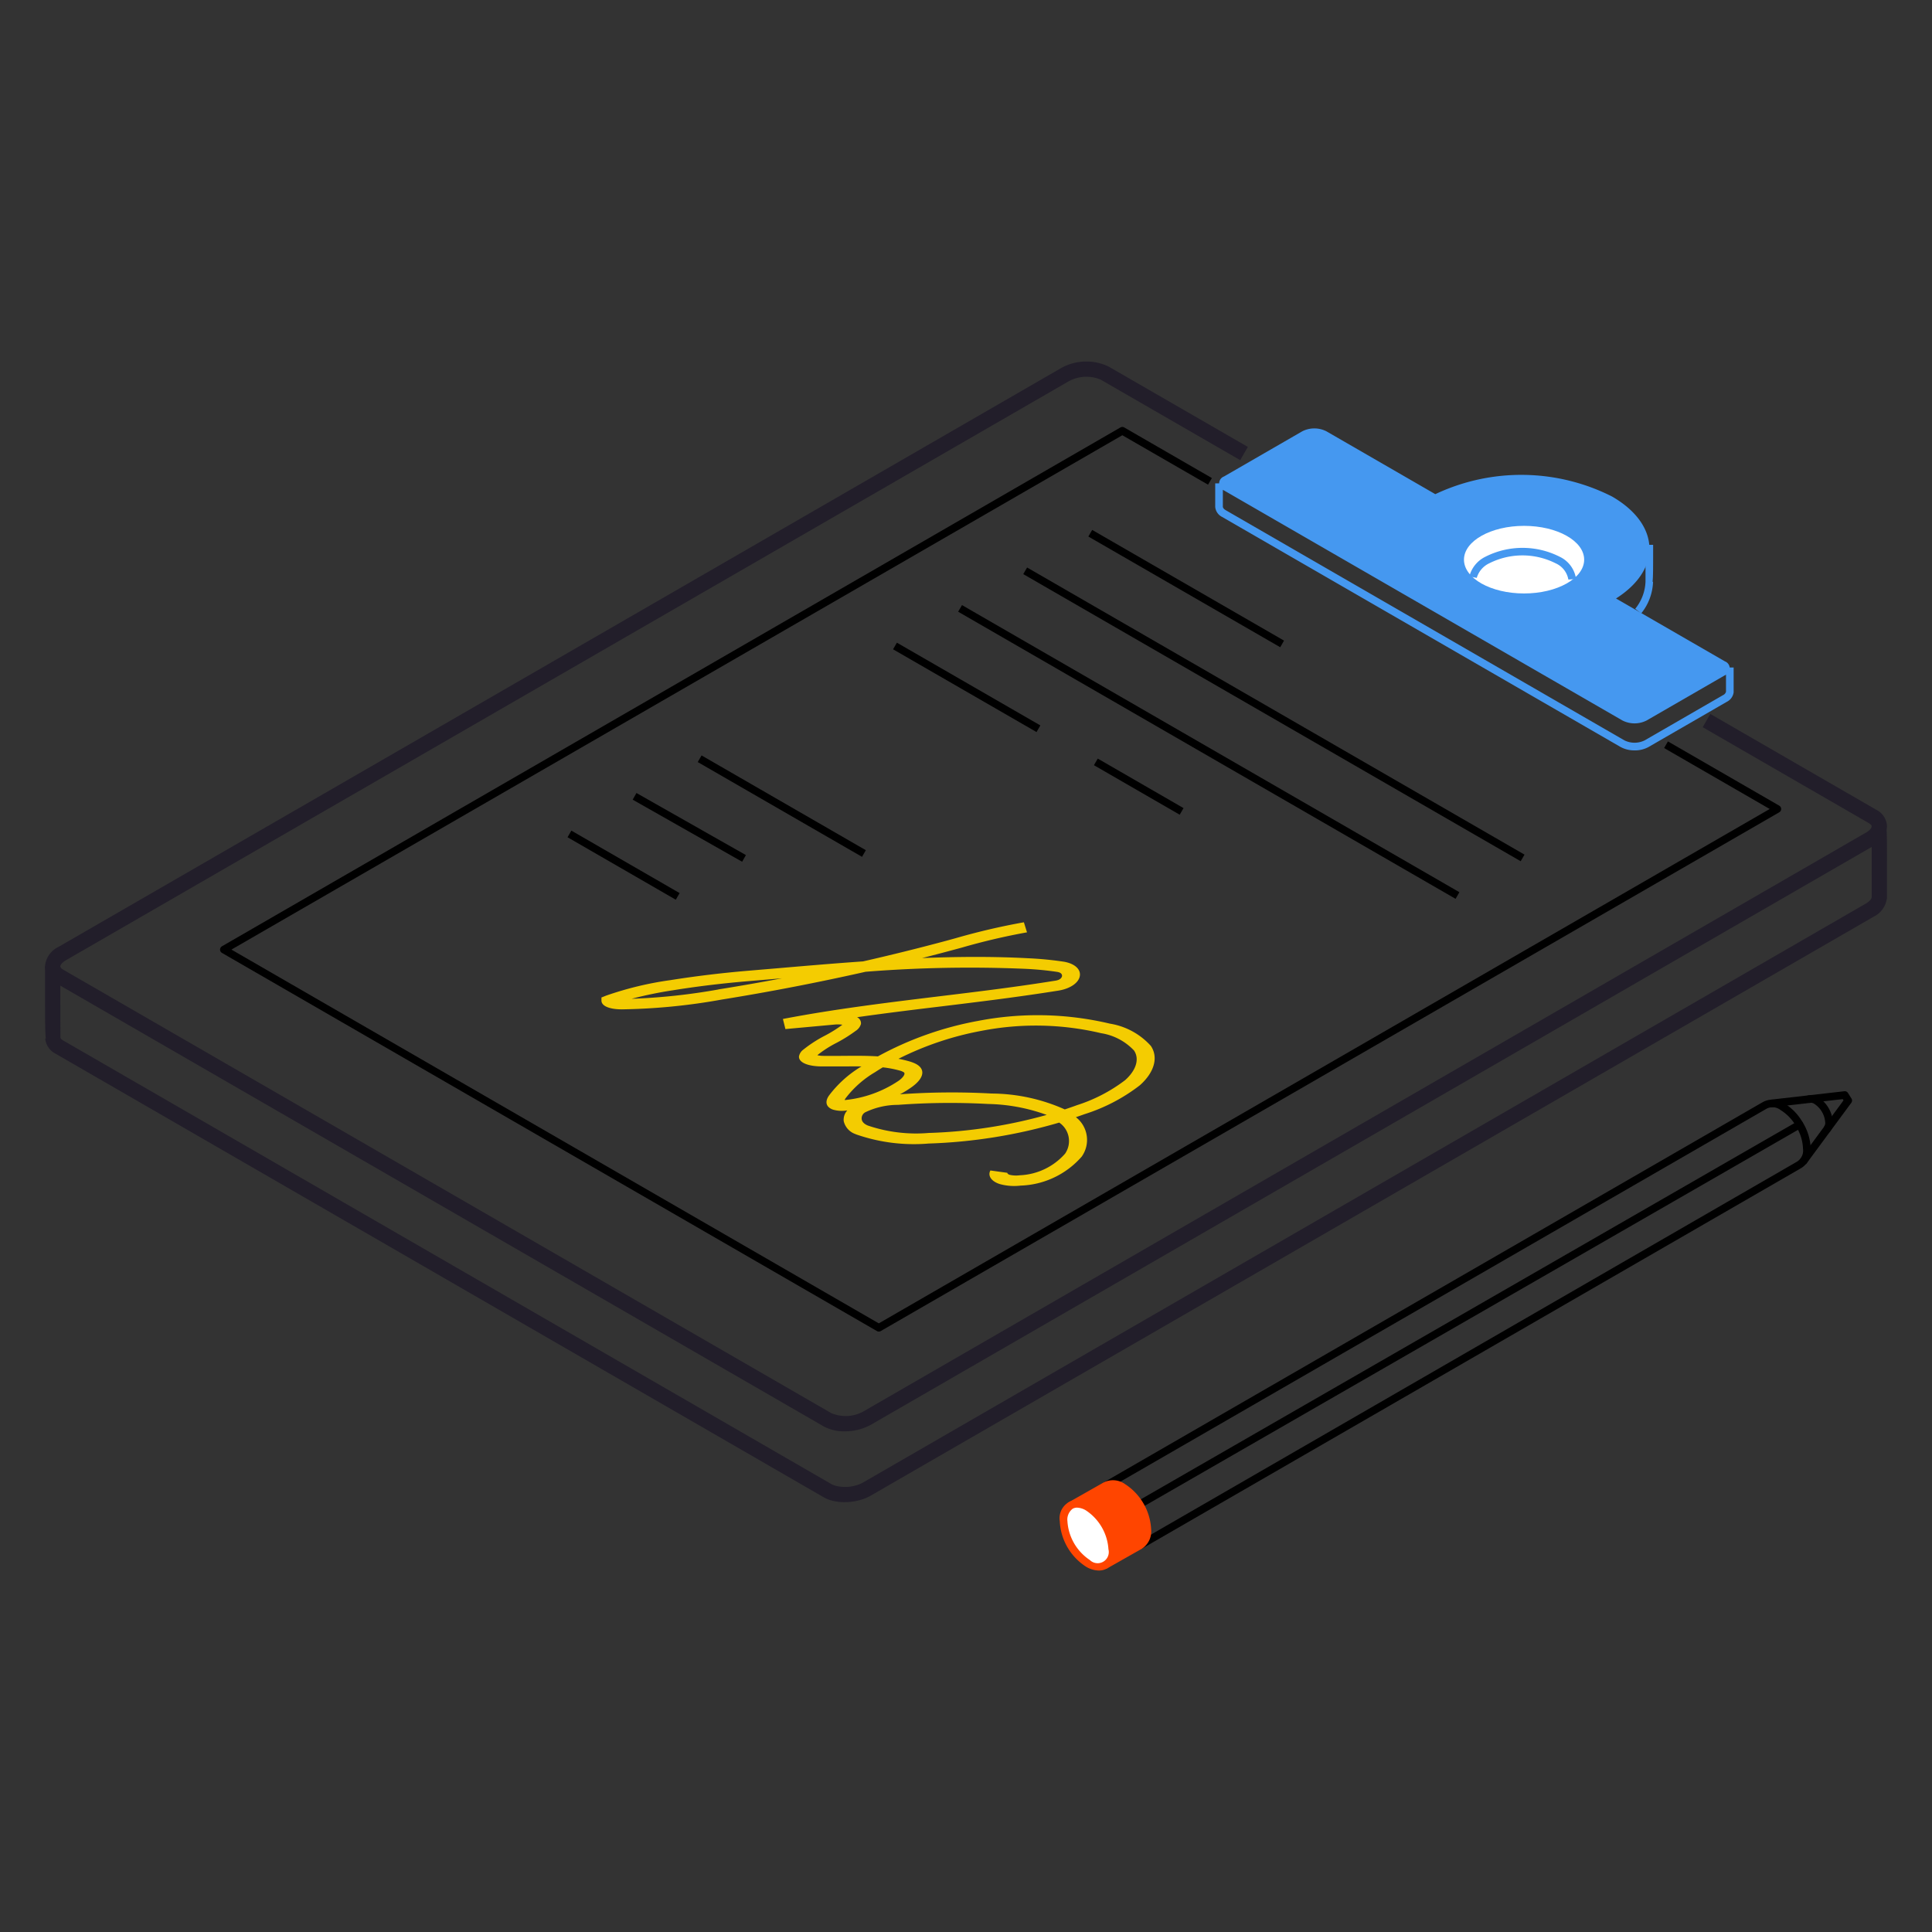 <svg xmlns="http://www.w3.org/2000/svg" xmlns:xlink="http://www.w3.org/1999/xlink" width="104" height="104" viewBox="0 0 104 104"><rect x="0" y="0" width="104" height="104" fill="#333333" stroke="none"/><defs><style>.a{fill:none;}.b{clip-path:url(#a);}.c{fill:#285056;}.d{fill:#221e2a;}.e{fill:#4598f0;}.f{fill:#f4cc01;}.g{fill:#fff;}.h{fill:#ff4500;}</style><clipPath id="a"><rect class="a" width="99.156" height="65.086"/></clipPath></defs><g transform="translate(0 17.743)"><rect class="a" width="104" height="104" transform="translate(0 -17.743)"/><g class="b" transform="translate(2.422 1.714)"><path class="c" d="M.713,78.972a.206.206,0,0,1-.206-.206V78.7a.215.215,0,0,1,.363-.135.206.206,0,0,1,.049.165c0,.017,0,.039,0,.039a.206.206,0,0,1-.206.206" transform="translate(-0.298 -46.203)"/><path class="d" d="M43.051,57.592a2.3,2.3,0,0,1-1.134-.266L.575,33.457A1.042,1.042,0,0,1,0,32.566a1.272,1.272,0,0,1,.728-1.052L54.7.355A2.783,2.783,0,0,1,57.24.267L64.75,4.6l-.411.713L56.828.979a1.984,1.984,0,0,0-1.72.088L1.139,32.226c-.218.125-.316.264-.316.34,0,.052.063.12.163.178L42.328,56.613a1.982,1.982,0,0,0,1.721-.088L98.018,25.366c.217-.125.316-.264.316-.34,0-.052-.063-.12-.163-.178l-8.937-5.16.411-.713,8.937,5.16a1.042,1.042,0,0,1,.574.891,1.271,1.271,0,0,1-.727,1.052L44.46,57.237a2.886,2.886,0,0,1-1.41.355" transform="translate(0 0)"/><path d="M58.358,57.27a.208.208,0,0,1-.1-.028L23,36.885a.206.206,0,0,1,0-.356L71.364,8.6a.206.206,0,0,1,.206,0l4.718,2.724-.206.356L71.467,9.019,23.51,36.707l34.848,20.12,47.958-27.689-5.684-3.281.206-.356,5.992,3.459a.206.206,0,0,1,0,.356L58.461,57.242a.208.208,0,0,1-.1.028" transform="translate(-13.474 -5.047)"/><path class="e" d="M180.833,21.3l-5.862-3.384c2.467-1.562,2.4-3.981-.216-5.491a10.825,10.825,0,0,0-9.511-.125l-5.862-3.384a1.436,1.436,0,0,0-1.3,0l-4.214,2.433a.4.4,0,0,0,0,.75l21.45,12.384a1.436,1.436,0,0,0,1.3,0l4.214-2.433a.4.4,0,0,0,0-.75" transform="translate(-90.403 -5.156)"/><path class="d" d="M43.053,96.575a2.593,2.593,0,0,1-.748-.1,1.751,1.751,0,0,1-.384-.163L.581,72.44a1.034,1.034,0,0,1-.565-.818l.033,0c-.039-.317-.039-.9-.041-1.956V67.734H.83c0,1.447,0,3.638.006,3.828,0,.051.06.111.153.164L42.332,95.6a.935.935,0,0,0,.207.086,2.087,2.087,0,0,0,1.153-.023,1.662,1.662,0,0,0,.358-.151l53.973-31.16c.226-.132.311-.269.314-.348,0-1.449,0-3.68-.006-3.811l.411-.014v-.419c.415,0,.415,0,.417,2.336v1.926a1.289,1.289,0,0,1-.725,1.042L44.464,96.219a2.485,2.485,0,0,1-.534.228,3.055,3.055,0,0,1-.878.128" transform="translate(-0.004 -35.171)"/><rect width="0.411" height="11.923" transform="translate(56.165 9.425) rotate(-60.016)"/><path d="M0,0H.411V30.916H0Z" transform="translate(52.661 11.448) rotate(-60.006)"/><rect width="0.412" height="30.916" transform="translate(49.156 13.472) rotate(-60.006)"/><rect width="0.411" height="5.331" transform="translate(56.465 21.734) rotate(-60.002)"/><rect width="0.412" height="8.915" transform="translate(45.652 15.495) rotate(-60.023)"/><rect width="0.412" height="10.209" transform="translate(35.138 21.565) rotate(-60.019)"/><rect width="0.412" height="6.774" transform="translate(31.635 23.589) rotate(-60.439)"/><rect width="0.412" height="6.728" transform="translate(28.129 25.612) rotate(-60.012)"/><path d="M227.637,99.4l-.331-.244,2.348-3.188-.042-.067-3.864.442-.046-.409,3.992-.457a.205.205,0,0,1,.2.094l.187.295a.205.205,0,0,1-.008.232Z" transform="translate(-132.839 -56.192)"/><path d="M138.7,117.542l-.206-.356,35.49-20.48a1.1,1.1,0,0,1,1.159.074,2.852,2.852,0,0,1,.991,1.033l-.355.207a2.444,2.444,0,0,0-.843-.885.7.7,0,0,0-.738-.08Z" transform="translate(-81.51 -56.839)"/><path d="M231.709,97.992l-.288-.293a.348.348,0,0,0,.071-.241,1.3,1.3,0,0,0-.577-.994.317.317,0,0,0-.26-.055l-.157-.38a.7.7,0,0,1,.623.078,1.706,1.706,0,0,1,.783,1.351.729.729,0,0,1-.194.535" transform="translate(-135.662 -56.494)"/><path d="M143.158,122.368l-.206-.356L178.4,101.548a.7.7,0,0,0,.332-.695,2.388,2.388,0,0,0-.268-1.024l-35.369,20.355-.2-.356,35.551-20.461a.206.206,0,0,1,.28.074,2.878,2.878,0,0,1,.421,1.412,1.085,1.085,0,0,1-.555,1.06Z" transform="translate(-84.098 -58.467)"/><path class="f" d="M98.653,85.988a1.549,1.549,0,0,0-.318-2.115q.232-.078.462-.161a9.549,9.549,0,0,0,2.98-1.556c.78-.692,1.008-1.5.594-2.118a3.777,3.777,0,0,0-2.206-1.2,16.865,16.865,0,0,0-7.106-.146A17.932,17.932,0,0,0,87.677,80.6c-.623-.039-1.261-.033-1.89-.027-.35,0-.7.007-1.043,0a1.468,1.468,0,0,1-.325-.035.476.476,0,0,1,.036-.033,6.091,6.091,0,0,1,1-.636,8.055,8.055,0,0,0,1.034-.648.647.647,0,0,0,.276-.369.36.36,0,0,0-.21-.36c1.506-.214,3.017-.4,4.5-.578,1.921-.234,3.907-.476,5.851-.778l.488-.076c.626-.1,1.089-.413,1.152-.785s-.291-.68-.879-.774a18.507,18.507,0,0,0-1.919-.184c-1.879-.1-3.784-.086-5.693-.009q.814-.207,1.619-.423l.508-.137a34.894,34.894,0,0,1,3.521-.825l-.168-.541a36.2,36.2,0,0,0-3.683.859l-.5.137q-2.209.594-4.475,1.109c-1.521.106-3.037.235-4.536.364l-1.609.136c-1.484.124-2.91.3-4.24.511a17.979,17.979,0,0,0-3.446.832l-.251.1,0,.167c0,.287.419.468,1.082.472a32.783,32.783,0,0,0,5.377-.524c2.611-.42,5.208-.924,7.763-1.5a70.79,70.79,0,0,1,8.549-.16,17.13,17.13,0,0,1,1.76.167c.271.043.269.188.261.232s-.055.194-.35.24l-.488.076c-1.916.3-3.888.538-5.8.77-2.762.336-5.619.684-8.386,1.216l.135.544,2.631-.241a1.819,1.819,0,0,1,.434.007l-.033.027a7.107,7.107,0,0,1-.91.564,6.923,6.923,0,0,0-1.149.743.59.59,0,0,0-.243.375c-.015.315.452.525,1.192.536.357,0,.719,0,1.082,0s.736-.007,1.089,0a6.12,6.12,0,0,0-1.758,1.582c-.223.333-.141.609.217.741a1.706,1.706,0,0,0,.754.047l.023,0a.739.739,0,0,0-.19.576.971.971,0,0,0,.63.695l.039.018a9.462,9.462,0,0,0,3.9.492,28.143,28.143,0,0,0,7.031-1.128,1.2,1.2,0,0,1,.315,1.674A3.439,3.439,0,0,1,95.318,87a1.548,1.548,0,0,1-.555-.026c-.087-.029-.128-.086-.117-.106l-.913-.126c-.158.279.049.586.5.73a2.891,2.891,0,0,0,1.127.084,4.568,4.568,0,0,0,3.293-1.566M79.085,77a33.144,33.144,0,0,1-4.667.5,21.658,21.658,0,0,1,2.236-.46c1.288-.208,2.672-.375,4.113-.495l1.612-.137.14-.012q-1.71.325-3.433.6m6.825,5.953-.025,0a.435.435,0,0,1,.044-.084,5.5,5.5,0,0,1,1.587-1.41q.207-.135.422-.264a5.676,5.676,0,0,1,.9.17.759.759,0,0,1,.239.1c.1.088-.069.3-.287.453a6.283,6.283,0,0,1-2.878,1.036m4.546,1.768a8.077,8.077,0,0,1-3.321-.394c-.212-.087-.319-.212-.334-.345a.372.372,0,0,1,.191-.369,4.067,4.067,0,0,1,1.763-.4,37.686,37.686,0,0,1,4.853-.048,9.764,9.764,0,0,1,3.152.589,26.6,26.6,0,0,1-6.3.97m7.893-1.48q-.306.11-.619.214A9.78,9.78,0,0,0,93.8,82.6a39.006,39.006,0,0,0-4.934.041,5.5,5.5,0,0,0,.648-.4c.566-.411.708-.83.38-1.12a.978.978,0,0,0-.231-.145,2.289,2.289,0,0,0-.339-.12c-.177-.05-.357-.091-.541-.126a16.684,16.684,0,0,1,4.477-1.506,15.272,15.272,0,0,1,6.432.128,3.088,3.088,0,0,1,1.773.934c.3.451.118,1.061-.481,1.594a8.575,8.575,0,0,1-2.637,1.361" transform="translate(-42.841 -43.192)"/><path class="g" d="M192.122,23.331c0,1-1.448,1.819-3.235,1.819s-3.235-.815-3.235-1.819,1.448-1.82,3.235-1.82,3.235.815,3.235,1.82" transform="translate(-109.268 -12.661)"/><path class="e" d="M175.676,30.324a1.535,1.535,0,0,1-.753-.183l-21.45-12.384a.667.667,0,0,1-.37-.547V15.95h.411V17.2c0,.041.023.121.165.2l21.45,12.384a1.231,1.231,0,0,0,1.094,0l4.214-2.433a.286.286,0,0,0,.162-.186l0-.046V25.862h.411l0,1.341a.673.673,0,0,1-.366.506l-4.214,2.433a1.533,1.533,0,0,1-.753.183m.36-7.371-.325-.252a2.447,2.447,0,0,0,.554-1.462c0-.112,0-1.237,0-1.98h.411c0,1.225,0,1.753-.032,1.987h.027a2.853,2.853,0,0,1-.64,1.706m-3.919-1.824a1.177,1.177,0,0,0-.68-.873,3.965,3.965,0,0,0-3.582,0,1.257,1.257,0,0,0-.669.783l-.4-.078a1.634,1.634,0,0,1,.868-1.062,4.421,4.421,0,0,1,3.993,0,1.564,1.564,0,0,1,.885,1.2Z" transform="translate(-90.11 -9.388)"/><path class="h" d="M137,147.047a.909.909,0,0,0-.943-.081l-1.877,1.065,1.877,3.194,1.87-1.06a.92.92,0,0,0,.384-.848,2.9,2.9,0,0,0-1.31-2.27" transform="translate(-78.972 -86.441)"/><path class="h" d="M135.76,151.136a.206.206,0,0,1-.177-.1l-1.877-3.194a.205.205,0,0,1-.022-.158.209.209,0,0,1,.1-.126l1.877-1.065a1.112,1.112,0,0,1,1.148.082,3.082,3.082,0,0,1,1.413,2.448,1.115,1.115,0,0,1-.487,1.027l-1.872,1.061a.2.2,0,0,1-.1.027m-1.594-3.324,1.669,2.839,1.694-.96a.731.731,0,0,0,.279-.669,2.713,2.713,0,0,0-1.208-2.091.726.726,0,0,0-.732-.085Z" transform="translate(-78.677 -86.147)"/><path class="g" d="M135.89,151.914c0,.836-.587,1.174-1.31.756a2.9,2.9,0,0,1-1.31-2.269c0-.836.587-1.174,1.31-.757a2.9,2.9,0,0,1,1.31,2.27" transform="translate(-78.438 -87.97)"/><path class="h" d="M134.871,152.759a1.392,1.392,0,0,1-.689-.207,3.082,3.082,0,0,1-1.413-2.448,1,1,0,0,1,1.619-.935,3.082,3.082,0,0,1,1.413,2.448,1.114,1.114,0,0,1-.486,1.027.879.879,0,0,1-.444.115m-1.17-3.385a.475.475,0,0,0-.239.06.73.73,0,0,0-.281.67,2.713,2.713,0,0,0,1.208,2.091.6.6,0,0,0,1-.578,2.713,2.713,0,0,0-1.207-2.091.987.987,0,0,0-.481-.152" transform="translate(-78.143 -87.674)"/></g></g></svg>